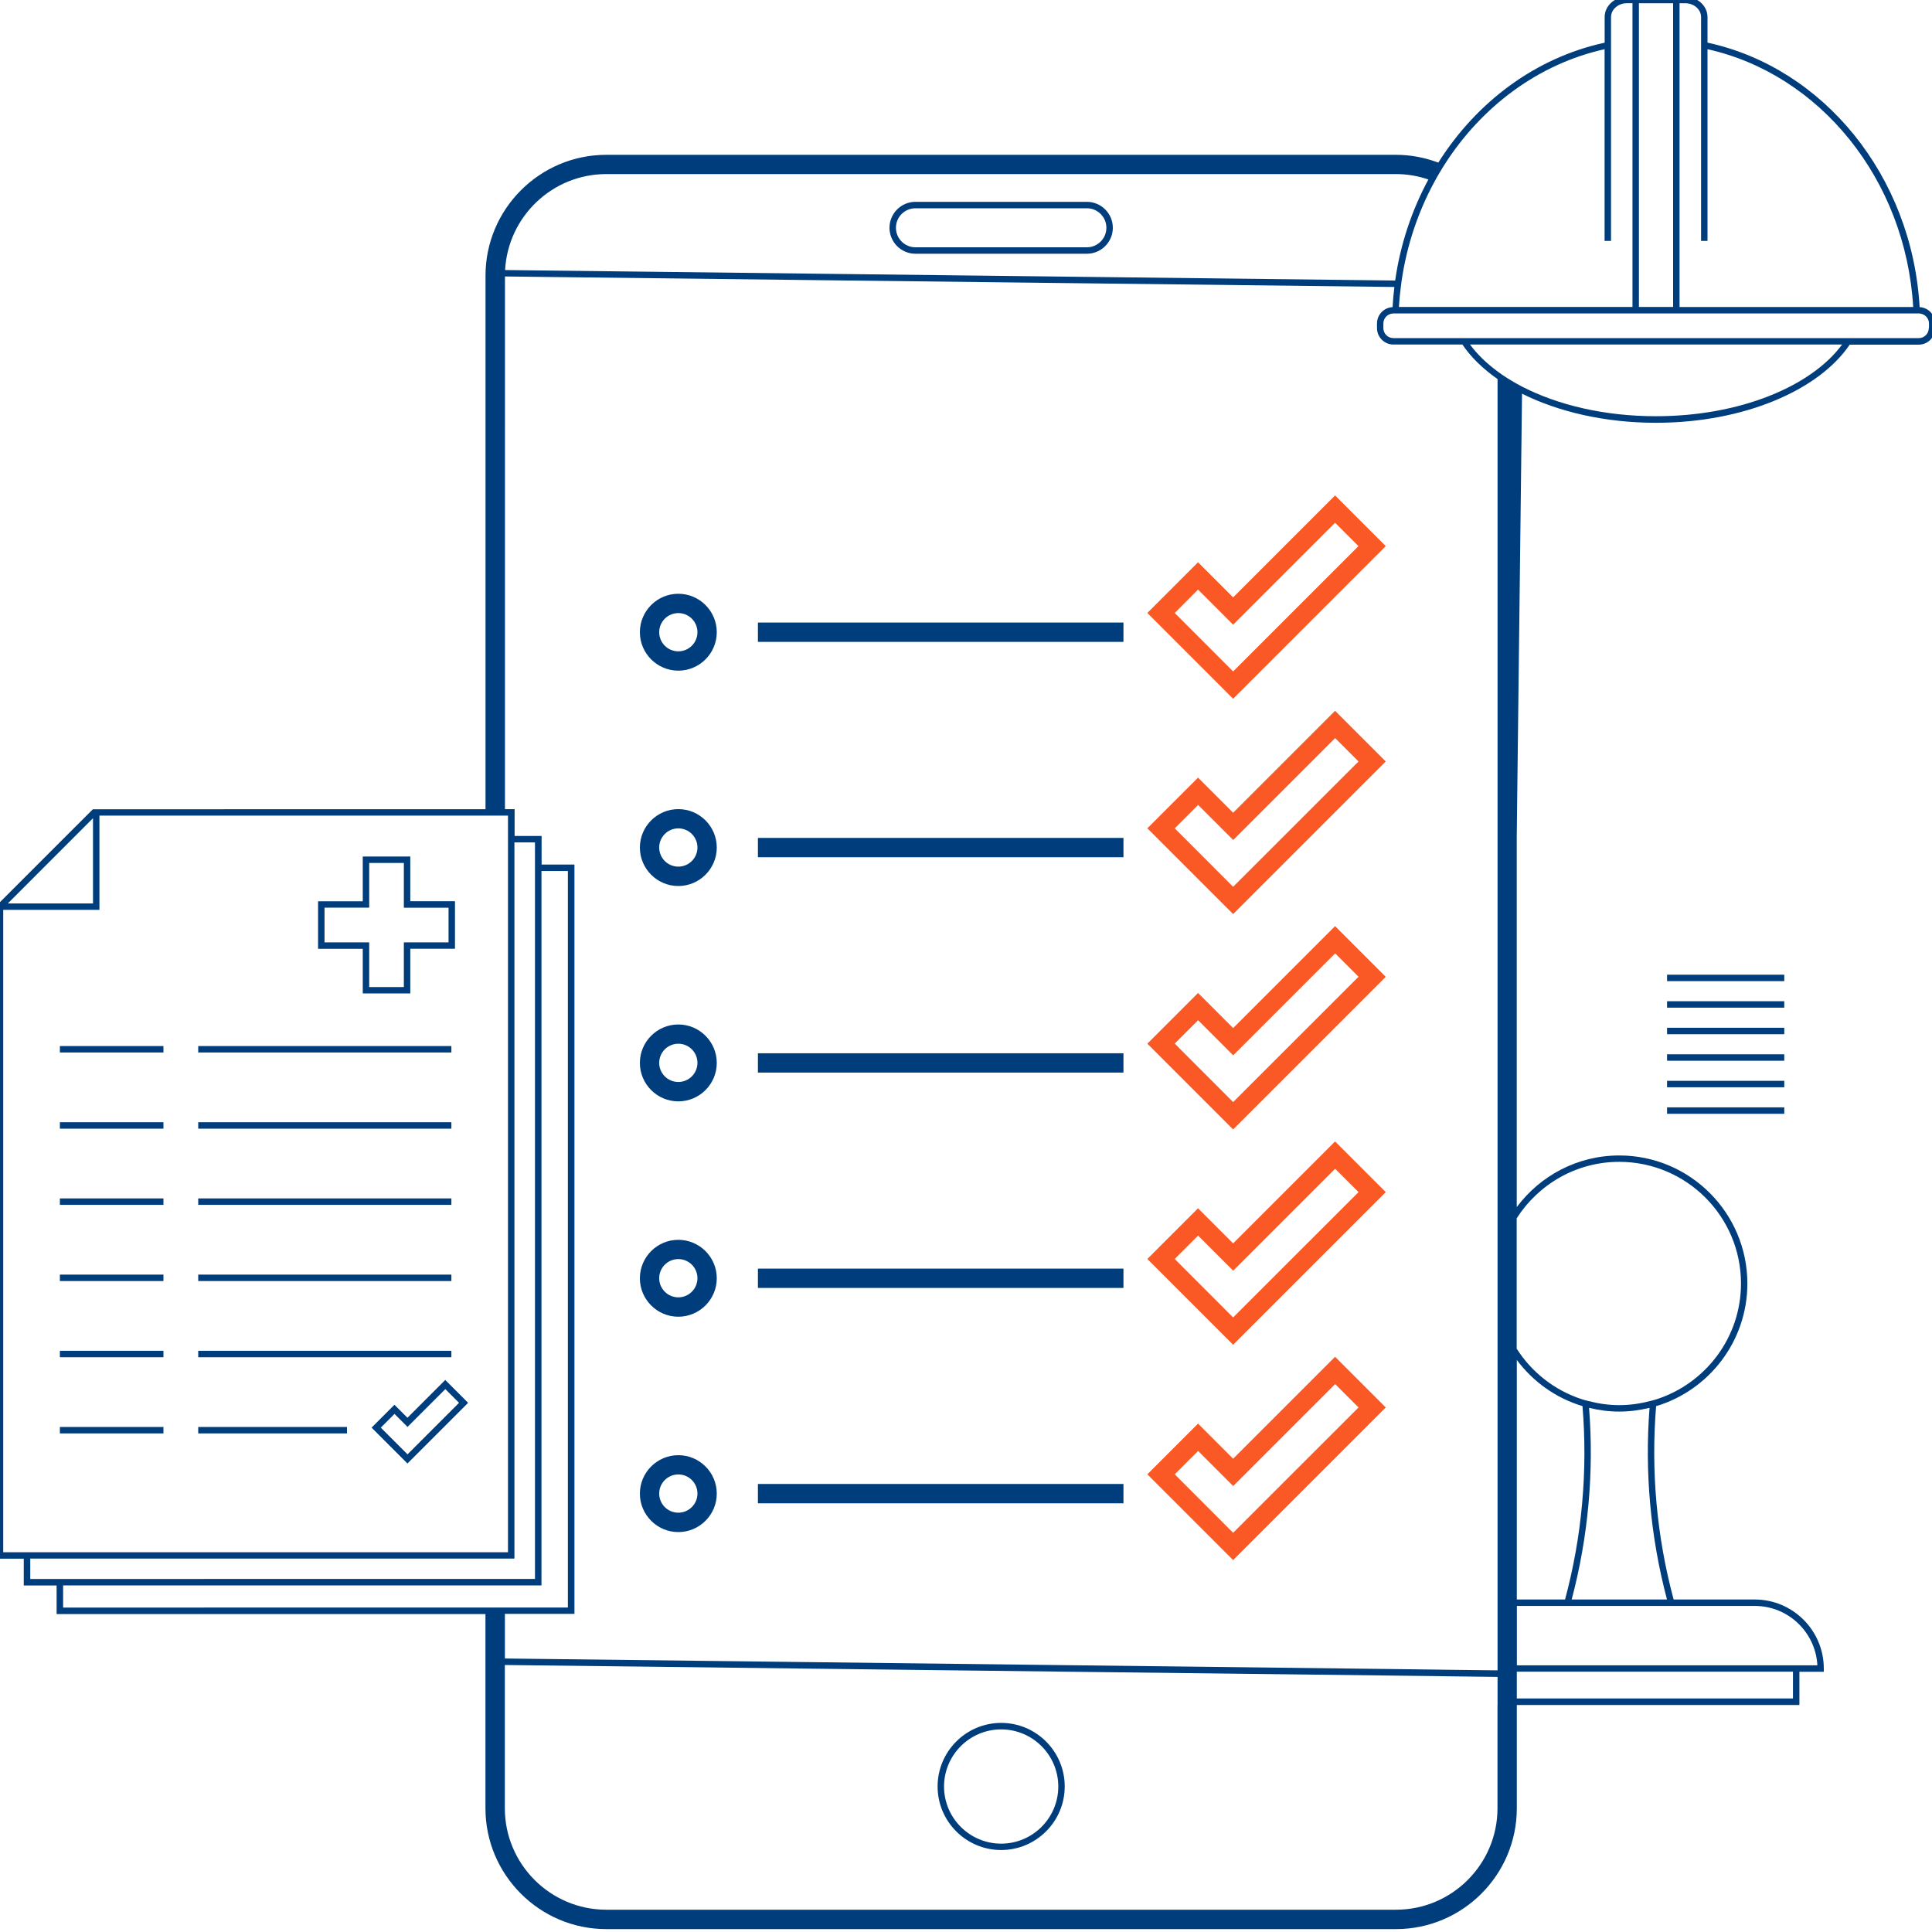 <?xml version="1.0" encoding="utf-8"?>
<!-- Generator: Adobe Illustrator 23.1.1, SVG Export Plug-In . SVG Version: 6.00 Build 0)  -->
<svg version="1.1" xmlns="http://www.w3.org/2000/svg" xmlns:xlink="http://www.w3.org/1999/xlink" x="0px" y="0px"
	 viewBox="0 0 300 300" style="enable-background:new 0 0 300 300;" xml:space="preserve">
<style type="text/css">
	.st0{display:none;}
	.st1{display:inline;}
	.st2{fill:#FFFFFF;}
	.st3{fill:none;stroke:#003D7C;stroke-miterlimit:10;}
	.st4{fill:none;stroke:#FA5824;stroke-width:3;stroke-miterlimit:10;}
	.st5{fill:none;stroke:#FFFFFF;stroke-width:3;stroke-miterlimit:10;}
	.st6{display:inline;fill:#F9F9F9;stroke:#003D7C;stroke-width:3;stroke-miterlimit:10;}
	.st7{display:inline;fill:none;stroke:#003D7C;stroke-miterlimit:10;}
	.st8{display:inline;fill:none;stroke:#FA5824;stroke-width:3;stroke-miterlimit:10;}
	.st9{fill:none;stroke:#FFFFFF;stroke-width:5;stroke-miterlimit:10;}
	.st10{fill:#FFFFFF;stroke:#FA5824;stroke-width:3;stroke-miterlimit:10;}
	.st11{fill:#FFFFFF;stroke:#003D7C;stroke-miterlimit:10;}
	.st12{fill:#F9F9F9;stroke:#003D7C;stroke-width:3;stroke-miterlimit:10;}
	.st13{fill:#FFFFFF;stroke:#003D7C;stroke-width:3;stroke-miterlimit:10;}
	.st14{fill:none;stroke:#003D7C;stroke-width:3;stroke-miterlimit:10;}
	.st15{fill:#003D7C;}
	.st16{fill:none;stroke:#003D7C;stroke-linecap:round;stroke-linejoin:round;stroke-miterlimit:10;}
	.st17{display:inline;fill:#FFFFFF;}
	.st18{fill:#F9F9F9;stroke:#FA5824;stroke-width:3;stroke-miterlimit:10;}
	.st19{fill:none;stroke:#FA5824;stroke-miterlimit:10;}
	.st20{fill:#FFFFFF;stroke:#FA5824;stroke-miterlimit:10;}
	.st21{display:inline;fill:#FFFFFF;stroke:#003D7C;stroke-miterlimit:10;}
	.st22{fill:#F9F9F9;stroke:#003D7C;stroke-miterlimit:10;}
	.st23{display:inline;fill:#FFFFFF;stroke:#003D7C;stroke-width:3;stroke-miterlimit:10;}
	.st24{fill:#FA5824;}
	.st25{clip-path:url(#SVGID_2_);}
	.st26{display:inline;fill:none;stroke:#003D7C;stroke-width:3;stroke-miterlimit:10;}
	.st27{display:inline;fill:#F9F9F9;stroke:#FA5824;stroke-width:3;stroke-miterlimit:10;}
	.st28{clip-path:url(#SVGID_4_);}
	.st29{display:inline;fill:#FFFFFF;stroke:#FA5824;stroke-miterlimit:10;}
	.st30{fill:#F0F7FC;}
	.st31{fill:none;stroke:#1993FF;stroke-miterlimit:10;}
	.st32{fill:#FFFFFF;stroke:#FFFFFF;stroke-width:6;stroke-miterlimit:10;}
	.st33{fill:none;stroke:#003D7C;stroke-miterlimit:10;stroke-dasharray:4,1;}
	.st34{fill:#F9F9F9;stroke:#FA5824;stroke-miterlimit:10;}
	.st35{fill:#1993FF;}
	.st36{fill:none;stroke:#1993FF;stroke-width:3;stroke-miterlimit:10;}
	.st37{fill:#FFFFFF;stroke:#1993FF;stroke-width:3;stroke-miterlimit:10;}
	.st38{fill:none;stroke:#FA5824;stroke-width:0.5;stroke-miterlimit:10;}
	.st39{fill:#94A9BA;stroke:#94A9BA;stroke-width:0.5;stroke-miterlimit:10;}
	.st40{fill:none;stroke:#F0F7FC;stroke-width:0.5;stroke-miterlimit:10;}
	.st41{fill:none;stroke:#F0F7FC;stroke-miterlimit:10;}
	.st42{fill:none;stroke:#94A9BA;stroke-width:0.5;stroke-miterlimit:10;}
</style>
<g id="icon_x5F_WRK" class="st0">
	<g class="st1">
		<g>
			<path class="st11" d="M261.06,254c-7.69,0-11.53,0-19.22,0c6.26-18.36,6.26-38.47,0-56.83c7.69,0,11.53,0,19.22,0
				C254.8,215.53,254.8,235.64,261.06,254z"/>
		</g>
		<circle class="st11" cx="251.46" cy="199.3" r="19.39"/>
		<path class="st11" d="M282.71,259.09h-62.5l0,0c0-5.64,4.57-10.22,10.22-10.22h42.06C278.13,248.87,282.71,253.44,282.71,259.09
			L282.71,259.09z"/>
		<rect x="224" y="259.09" class="st11" width="54.92" height="5.16"/>
	</g>
	<g class="st1">
		<path class="st13" d="M216.77,25.53H94.15c-9.53,0-17.26,7.73-17.26,17.26v237.99c0,9.53,7.73,17.26,17.26,17.26h122.63
			c9.53,0,17.26-7.73,17.26-17.26V42.79C234.03,33.26,226.3,25.53,216.77,25.53z"/>
		
			<rect x="77.76" y="43.35" transform="matrix(1 0.012 -0.012 1 1.811 -1.85)" class="st3" width="157.02" height="215.62"/>
		<circle class="st3" cx="155.46" cy="277.4" r="9.37"/>
		<path class="st3" d="M168.77,38.9h-26.62c-1.95,0-3.53-1.58-3.53-3.53v0c0-1.95,1.58-3.53,3.53-3.53h26.62
			c1.95,0,3.53,1.58,3.53,3.53v0C172.3,37.32,170.72,38.9,168.77,38.9z"/>
		<g>
			<g>
				<g>
					<polygon class="st4" points="191.48,106.38 180.28,95.18 186.03,89.43 191.48,94.88 207.31,79.05 213.06,84.8 					"/>
				</g>
				<line class="st14" x1="117.69" y1="98.17" x2="174.45" y2="98.17"/>
				<circle class="st14" cx="105.33" cy="98.17" r="4.47"/>
			</g>
			<g>
				<g>
					<polygon class="st4" points="191.48,139.82 180.28,128.62 186.03,122.87 191.48,128.32 207.31,112.49 213.06,118.23 					"/>
				</g>
				<line class="st14" x1="117.69" y1="131.61" x2="174.45" y2="131.61"/>
				<circle class="st14" cx="105.33" cy="131.61" r="4.47"/>
			</g>
			<g>
				<g>
					<polygon class="st4" points="191.48,173.26 180.28,162.06 186.03,156.31 191.48,161.76 207.31,145.93 213.06,151.67 					"/>
				</g>
				<line class="st14" x1="117.69" y1="165.05" x2="174.45" y2="165.05"/>
				<circle class="st14" cx="105.33" cy="165.05" r="4.47"/>
			</g>
			<g>
				<g>
					<polygon class="st4" points="191.48,206.7 180.28,195.5 186.03,189.75 191.48,195.2 207.31,179.36 213.06,185.11 					"/>
				</g>
				<line class="st14" x1="117.69" y1="198.49" x2="174.45" y2="198.49"/>
				<circle class="st14" cx="105.33" cy="198.49" r="4.47"/>
			</g>
			<g>
				<g>
					<polygon class="st4" points="191.48,240.13 180.28,228.94 186.03,223.19 191.48,228.64 207.31,212.8 213.06,218.55 					"/>
				</g>
				<line class="st14" x1="117.69" y1="231.93" x2="174.45" y2="231.93"/>
				<circle class="st14" cx="105.33" cy="231.93" r="4.47"/>
			</g>
		</g>
	</g>
	<g class="st1">
		<g>
			<polygon class="st11" points="23.93,134.75 9.3,149.38 9.3,250.12 88.68,250.12 88.68,134.75 			"/>
			<polyline class="st3" points="9.3,149.38 24.24,149.38 24.24,134.75 			"/>
		</g>
		<g>
			<polygon class="st11" points="14.63,126.15 0,140.78 0,241.52 79.38,241.52 79.38,126.15 			"/>
			<polyline class="st3" points="0,140.78 14.94,140.78 14.94,126.15 			"/>
		</g>
		<g>
			<polygon class="st11" points="18.83,130.31 4.19,144.94 4.19,245.68 83.58,245.68 83.58,130.31 			"/>
			<polyline class="st3" points="4.19,144.94 19.14,144.94 19.14,130.31 			"/>
		</g>
		<g>
			<polygon class="st11" points="14.63,126.15 0,140.78 0,241.52 79.38,241.52 79.38,126.15 			"/>
			<polyline class="st3" points="0,140.78 14.94,140.78 14.94,126.15 			"/>
			<g>
				<g>
					<path class="st15" d="M69.14,215.7l2.13,2.13l-8,8l-4.15-4.15l2.13-2.13l2.02,2.02L69.14,215.7 M69.14,214.28l-0.71,0.71
						l-5.16,5.16l-1.31-1.31l-0.71-0.71l-0.71,0.71l-2.13,2.13l-0.71,0.71l0.71,0.71l4.15,4.15l0.71,0.71l0.71-0.71l8-8l0.71-0.71
						l-0.71-0.71l-2.13-2.13L69.14,214.28L69.14,214.28z"/>
				</g>
			</g>
			<polygon class="st3" points="70.15,140.44 63.21,140.44 63.21,133.5 56.83,133.5 56.83,140.44 49.89,140.44 49.89,146.82 
				56.83,146.82 56.83,153.76 63.21,153.76 63.21,146.82 70.15,146.82 			"/>
			<g>
				<line class="st3" x1="30.78" y1="162.93" x2="70.09" y2="162.93"/>
				<line class="st3" x1="9.3" y1="162.93" x2="25.38" y2="162.93"/>
			</g>
			<g>
				<line class="st3" x1="30.78" y1="174.76" x2="70.09" y2="174.76"/>
				<line class="st3" x1="9.3" y1="174.76" x2="25.38" y2="174.76"/>
			</g>
			<g>
				<line class="st3" x1="30.78" y1="186.59" x2="70.09" y2="186.59"/>
				<line class="st3" x1="9.3" y1="186.59" x2="25.38" y2="186.59"/>
			</g>
			<g>
				<line class="st3" x1="30.78" y1="198.42" x2="70.09" y2="198.42"/>
				<line class="st3" x1="9.3" y1="198.42" x2="25.38" y2="198.42"/>
			</g>
			<g>
				<line class="st3" x1="30.78" y1="210.25" x2="70.09" y2="210.25"/>
				<line class="st3" x1="9.3" y1="210.25" x2="25.38" y2="210.25"/>
			</g>
			<g>
				<line class="st3" x1="30.78" y1="222.08" x2="53.88" y2="222.08"/>
				<line class="st3" x1="9.3" y1="222.08" x2="25.38" y2="222.08"/>
			</g>
		</g>
	</g>
	<g class="st1">
		<line class="st3" x1="258.86" y1="172.46" x2="277.06" y2="172.46"/>
		<line class="st3" x1="258.86" y1="168.33" x2="277.06" y2="168.33"/>
		<line class="st3" x1="258.86" y1="164.21" x2="277.06" y2="164.21"/>
		<line class="st3" x1="258.86" y1="160.09" x2="277.06" y2="160.09"/>
		<line class="st3" x1="258.86" y1="155.97" x2="277.06" y2="155.97"/>
		<line class="st3" x1="258.86" y1="151.85" x2="277.06" y2="151.85"/>
	</g>
	<g class="st1">
		<path class="st22" d="M225.21,46.27c0,10.42,14.3,18.87,31.94,18.87s31.94-8.45,31.94-18.87H225.21z"/>
		<path class="st22" d="M216.64,50.53c0-24.45,18.14-44.27,40.52-44.27s40.52,19.82,40.52,44.27H216.64z"/>
		<path class="st22" d="M249.66,37.41V2.65c0-1.46,1.32-2.65,2.95-2.65h9.07c1.63,0,2.95,1.19,2.95,2.65v34.76"/>
		<rect x="254" class="st3" width="6.31" height="49.5"/>
		<path class="st22" d="M297.95,53h-81.59c-1.13,0-2.05-0.92-2.05-2.05v-0.72c0-1.13,0.92-2.05,2.05-2.05h81.59
			c1.13,0,2.05,0.92,2.05,2.05v0.72C300,52.08,299.08,53,297.95,53z"/>
	</g>
</g>
<g id="ill" class="st0">
</g>
<g id="icon_x5F_OUT">
	<g>
		<g>
			<path class="st15" d="M155.46,267.53c-5.44,0-9.87,4.43-9.87,9.87c0,5.44,4.43,9.87,9.87,9.87s9.87-4.43,9.87-9.87
				C165.33,271.96,160.9,267.53,155.46,267.53z M155.46,286.28c-4.89,0-8.87-3.98-8.87-8.87c0-4.89,3.98-8.87,8.87-8.87
				s8.87,3.98,8.87,8.87C164.33,282.3,160.35,286.28,155.46,286.28z"/>
			<path class="st15" d="M142.15,39.4h26.62c2.22,0,4.03-1.81,4.03-4.03c0-2.22-1.81-4.03-4.03-4.03h-26.62
				c-2.22,0-4.03,1.81-4.03,4.03C138.12,37.59,139.92,39.4,142.15,39.4z M142.15,32.34h26.62c1.67,0,3.03,1.36,3.03,3.03
				s-1.36,3.03-3.03,3.03h-26.62c-1.67,0-3.03-1.36-3.03-3.03S140.47,32.34,142.15,32.34z"/>
			<rect x="117.69" y="96.67" class="st15" width="56.76" height="3"/>
			<path class="st15" d="M105.33,92.2c-3.29,0-5.97,2.68-5.97,5.97s2.68,5.97,5.97,5.97s5.97-2.68,5.97-5.97
				S108.62,92.2,105.33,92.2z M105.33,101.14c-1.64,0-2.97-1.33-2.97-2.97s1.33-2.97,2.97-2.97s2.97,1.33,2.97,2.97
				S106.96,101.14,105.33,101.14z"/>
			<rect x="117.69" y="130.11" class="st15" width="56.76" height="3"/>
			<path class="st15" d="M105.33,125.64c-3.29,0-5.97,2.68-5.97,5.97s2.68,5.97,5.97,5.97s5.97-2.68,5.97-5.97
				S108.62,125.64,105.33,125.64z M105.33,134.57c-1.64,0-2.97-1.33-2.97-2.97s1.33-2.97,2.97-2.97s2.97,1.33,2.97,2.97
				S106.96,134.57,105.33,134.57z"/>
			<rect x="117.69" y="163.55" class="st15" width="56.76" height="3"/>
			<path class="st15" d="M105.33,159.08c-3.29,0-5.97,2.68-5.97,5.97s2.68,5.97,5.97,5.97s5.97-2.68,5.97-5.97
				S108.62,159.08,105.33,159.08z M105.33,168.01c-1.64,0-2.97-1.33-2.97-2.97s1.33-2.97,2.97-2.97s2.97,1.33,2.97,2.97
				S106.96,168.01,105.33,168.01z"/>
			<rect x="117.69" y="196.99" class="st15" width="56.76" height="3"/>
			<path class="st15" d="M105.33,192.52c-3.29,0-5.97,2.68-5.97,5.97s2.68,5.97,5.97,5.97s5.97-2.68,5.97-5.97
				S108.62,192.52,105.33,192.52z M105.33,201.45c-1.64,0-2.97-1.33-2.97-2.97s1.33-2.97,2.97-2.97s2.97,1.33,2.97,2.97
				S106.96,201.45,105.33,201.45z"/>
			<rect x="117.69" y="230.43" class="st15" width="56.76" height="3"/>
			<path class="st15" d="M105.33,225.96c-3.29,0-5.97,2.68-5.97,5.97s2.68,5.97,5.97,5.97s5.97-2.68,5.97-5.97
				S108.62,225.96,105.33,225.96z M105.33,234.89c-1.64,0-2.97-1.33-2.97-2.97s1.33-2.97,2.97-2.97s2.97,1.33,2.97,2.97
				S106.96,234.89,105.33,234.89z"/>
			<path class="st15" d="M69.14,214.28l-0.71,0.71l-5.16,5.16l-1.31-1.31l-0.71-0.71l-0.71,0.71l-2.13,2.13l-0.71,0.71l0.71,0.71
				l4.15,4.15l0.71,0.71l0.71-0.71l8-8l0.71-0.71l-0.71-0.71l-2.13-2.13L69.14,214.28z M63.28,225.83l-4.15-4.15l2.13-2.13
				l2.02,2.02l5.87-5.87l2.13,2.13L63.28,225.83z"/>
			<path class="st15" d="M56.33,154.26h7.38v-6.94h6.94v-7.38h-6.94v-4.7v-0.5v-0.5V133h-7.38v1.25v0.5v0.5v4.7h-6.94v7.38h6.94
				V154.26z M50.39,146.32v-5.38h6.94v-5.7v-0.5v-0.5V134h5.38v0.25v0.5v0.5v5.7h6.94v5.38h-6.94v6.94h-5.38v-6.94H50.39z"/>
			<rect x="30.78" y="162.43" class="st15" width="39.31" height="1"/>
			<polygon class="st15" points="25.38,163.43 25.38,162.43 9.8,162.43 9.3,162.43 9.3,163.43 9.8,163.43 			"/>
			<rect x="30.78" y="174.26" class="st15" width="39.31" height="1"/>
			<polygon class="st15" points="25.38,175.26 25.38,174.26 9.8,174.26 9.3,174.26 9.3,175.26 9.8,175.26 			"/>
			<rect x="30.78" y="186.09" class="st15" width="39.31" height="1"/>
			<polygon class="st15" points="25.38,187.09 25.38,186.09 9.8,186.09 9.3,186.09 9.3,187.09 9.8,187.09 			"/>
			<rect x="30.78" y="197.92" class="st15" width="39.31" height="1"/>
			<polygon class="st15" points="25.38,198.92 25.38,197.92 9.8,197.92 9.3,197.92 9.3,198.92 9.8,198.92 			"/>
			<rect x="30.78" y="209.75" class="st15" width="39.31" height="1"/>
			<polygon class="st15" points="25.38,210.75 25.38,209.75 9.8,209.75 9.3,209.75 9.3,210.75 9.8,210.75 			"/>
			<rect x="30.78" y="221.58" class="st15" width="23.1" height="1"/>
			<polygon class="st15" points="25.38,222.58 25.38,221.58 9.8,221.58 9.3,221.58 9.3,222.58 9.8,222.58 			"/>
			<rect x="258.86" y="171.95" class="st15" width="18.2" height="1"/>
			<rect x="258.86" y="167.83" class="st15" width="18.2" height="1"/>
			<rect x="258.86" y="163.71" class="st15" width="18.2" height="1"/>
			<rect x="258.86" y="159.59" class="st15" width="18.2" height="1"/>
			<rect x="258.86" y="155.47" class="st15" width="18.2" height="1"/>
			<rect x="258.86" y="151.35" class="st15" width="18.2" height="1"/>
			<path class="st15" d="M298.08,47.69c-1.18-20.43-14.96-37.18-32.94-41.07V2.65c0-1.74-1.55-3.15-3.45-3.15h-0.88h-7.31h-0.88
				c-1.9,0-3.45,1.41-3.45,3.15v3.98c-10.68,2.31-19.87,9.16-25.83,18.62c-2.05-0.77-4.25-1.21-6.56-1.21H94.15
				c-10.34,0-18.76,8.42-18.76,18.76v82.86H14.42L-0.5,140.58v101.45h4.19v4.16h5.1v4.44h66.59v30.16
				c0,10.34,8.42,18.76,18.76,18.76h122.63c10.34,0,18.76-8.42,18.76-18.76v-16.04h43.88v-5.16h3.79v-0.5
				c0-5.91-4.81-10.72-10.72-10.72h-12.6c-2.63-9.78-3.54-19.96-2.72-30.02c8.19-2.46,14.17-10.06,14.17-19.04
				c0-10.97-8.92-19.89-19.89-19.89c-6.52,0-12.29,3.16-15.92,8.02v-57.52l0.82-68.79c5.64,2.82,12.89,4.52,20.8,4.52
				c13.6,0,25.27-5.03,30.08-12.13h10.71c1.41,0,2.55-1.15,2.55-2.55v-0.72C300.5,48.87,299.42,47.76,298.08,47.69z M299.5,50.95
				c0,0.86-0.7,1.55-1.55,1.55h-10.09h-0.56h-0.58h-50.26h-0.92h-0.08h-1.42h-1.5h-4.95h-0.58h-0.56h-10.09
				c-0.86,0-1.55-0.7-1.55-1.55v-0.72c0-0.8,0.6-1.45,1.38-1.54c0.06-0.01,0.12-0.02,0.18-0.02h0.32h0.51h7.79h0.51h0.5h6.55h1.5
				h1.47h0.03h0.97h17h1h5.31h1h27.51h0.5h0.51h7.79h0.51h0.32c0.06,0,0.12,0.01,0.18,0.02c0.77,0.09,1.38,0.74,1.38,1.54V50.95z
				 M236.36,60.04c-0.28-0.15-0.56-0.3-0.83-0.45c-0.05-0.03-0.11-0.06-0.16-0.09c-0.46-0.26-0.91-0.53-1.34-0.8
				c-0.52-0.33-1.02-0.67-1.5-1.03c-1.72-1.27-3.16-2.67-4.27-4.17h4.27h1.5h1.41h0.09h0.91h49.6
				c-4.82,6.54-15.95,11.13-28.89,11.13C249.19,64.64,241.91,62.9,236.36,60.04z M270.34,199.3c0,8.38-5.49,15.49-13.06,17.96
				c-0.17,0.06-0.35,0.11-0.53,0.16c-0.17,0.05-0.34,0.09-0.51,0.13c-1.53,0.4-3.14,0.64-4.8,0.64c-1.66,0-3.26-0.24-4.8-0.64
				c-0.17-0.04-0.34-0.08-0.51-0.13c-0.18-0.05-0.35-0.1-0.53-0.16c-4.21-1.37-7.76-4.18-10.09-7.84v-20.24
				c3.36-5.26,9.23-8.77,15.92-8.77C261.87,180.41,270.34,188.89,270.34,199.3z M258.85,248.37h-14.8c2.57-9.7,3.48-19.79,2.7-29.76
				c1.51,0.37,3.08,0.58,4.7,0.58c1.62,0,3.19-0.22,4.69-0.58C255.37,228.58,256.28,238.67,258.85,248.37z M272.49,249.37
				c5.19,0,9.44,4.09,9.71,9.22h-2.78h-43.88v-9.22h7.21h0.52h0.52h15.33h0.52h0.52H272.49z M278.41,263.74h-42.88v-4.16h42.88
				V263.74z M232.53,264.74v16.04c0,8.69-7.07,15.76-15.76,15.76H94.15c-8.69,0-15.76-7.07-15.76-15.76v-22.24l145.11,1.73l0.5,0.01
				l0.5,0.01l8.04,0.1v3.37v0.5V264.74z M0.5,141.28h6.64h0.71h0.71h6.88v-6.88v-0.71v-0.71v-6.33h59.94h1.5h0.66h0.84h0.16h0.34
				v3.16v0.5v0.5v3.44v0.5v0.5v105.78h-0.5h-1.2h-0.3h-0.7h-0.8H9.8H9.3H8.8h-4.1h-0.5h-0.5H0.5V141.28z M14.44,127.05v6.94v0.71
				v0.71v4.88H9.56H8.85H8.15H1.21L14.44,127.05z M221.8,27.87c-2.56,4.74-4.35,10.04-5.16,15.69c-0.05,0.33-0.08,0.67-0.12,1
				c-0.13,1.03-0.22,2.08-0.28,3.13c-1.35,0.07-2.42,1.18-2.42,2.54v0.72c0,1.41,1.15,2.55,2.55,2.55h10.71
				c1.33,1.97,3.19,3.77,5.46,5.36V193.2v1.91v8.37v1.91v42.97v0.5v0.5v9.22v0.5v0.29l-8.53-0.1l-0.5-0.01l-3.79-0.05l-141.32-1.68
				v-6.93h10.8V134.25h-5.1v-4.44h-4.19v-4.16h-1.33h-0.17V56.02V42.93l138.13,1.63c0.04-0.33,0.08-0.67,0.13-1L78.43,41.93
				c0.45-8.29,7.32-14.9,15.72-14.9h122.63C218.53,27.03,220.22,27.33,221.8,27.87z M249.16,7.64v29.77h0.5h0.5V7.45V6.93V6.43V2.65
				c0-1.18,1.1-2.15,2.45-2.15h0.88v5.45v0.5v0.5v30.45v8.36v0.5v0.5v0.9h-16.99h-0.98h-0.02h-1.48h-1.5h-6.73h-0.49h-0.5h-7.58
				c0.06-1.05,0.17-2.08,0.3-3.11c0.04-0.33,0.08-0.67,0.13-1c0.81-5.53,2.58-10.72,5.1-15.35c0.24-0.45,0.49-0.89,0.75-1.32
				c0.25-0.43,0.51-0.86,0.78-1.28C230.06,16.52,238.9,9.92,249.16,7.64z M264.14,2.65v3.78v0.51v0.51v29.96h0.5h0.5V7.64
				c17.42,3.88,30.76,20.17,31.94,40.03h-7.59h-0.5h-0.49H260.8v-0.9v-0.5v-0.5v-8.36V6.95v-0.5v-0.5V0.5h0.88
				C263.04,0.5,264.14,1.46,264.14,2.65z M243.02,248.37h-7.49v-37.2c2.52,3.38,6.07,5.93,10.2,7.17
				C246.56,228.4,245.65,238.59,243.02,248.37z M259.8,0.5v5.37v0.5v0.5v30.53v8.36v0.5v0.5v0.9h-5.31v-0.9v-0.5v-0.5v-8.36V6.87
				v-0.5v-0.5V0.5H259.8z M4.69,242.02h4.1h0.5h0.5h65.59h0.79h0.71h0.29h1.21h1.5V135.25v-0.5v-0.5v-3.44h3.19v3.44v0.5v0.5v109.93
				h-4.69h-1.25h-0.25h-0.75h-0.75H9.8H9.3H8.8h-4.1V242.02z M9.8,246.18h65.59h0.74h0.76h0.24h1.26h5.69V135.25h4.1v114.37h-9.8
				h-1.31h-0.2h-0.8h-0.69H9.8V246.18z"/>
		</g>
		<g>
			<path class="st24" d="M215.18,84.8l-7.87-7.87l-15.83,15.83l-5.45-5.45l-7.87,7.87l13.32,13.32L215.18,84.8z M186.03,91.55
				l5.45,5.45l15.83-15.83l3.63,3.63l-19.46,19.46l-9.07-9.08L186.03,91.55z"/>
			<path class="st24" d="M191.48,126.2l-5.45-5.45l-7.87,7.87l13.32,13.32l23.7-23.7l-7.87-7.87L191.48,126.2z M191.48,137.7
				l-9.07-9.08l3.63-3.63l5.45,5.45l15.83-15.83l3.63,3.63L191.48,137.7z"/>
			<path class="st24" d="M191.48,159.64l-5.45-5.45l-7.87,7.87l13.32,13.32l23.7-23.7l-7.87-7.87L191.48,159.64z M191.48,171.13
				l-9.07-9.08l3.63-3.63l5.45,5.45l15.83-15.83l3.63,3.63L191.48,171.13z"/>
			<path class="st24" d="M191.48,193.07l-5.45-5.45l-7.87,7.87l13.32,13.32l23.7-23.7l-7.87-7.87L191.48,193.07z M191.48,204.57
				l-9.07-9.08l3.63-3.63l5.45,5.45l15.83-15.83l3.63,3.63L191.48,204.57z"/>
			<path class="st24" d="M191.48,226.51l-5.45-5.45l-7.87,7.87l13.32,13.32l23.7-23.7l-7.87-7.87L191.48,226.51z M191.48,238.01
				l-9.07-9.08l3.63-3.63l5.45,5.45l15.83-15.83l3.63,3.63L191.48,238.01z"/>
		</g>
	</g>
</g>
<g id="ill_x5F_OUT">
</g>
</svg>
